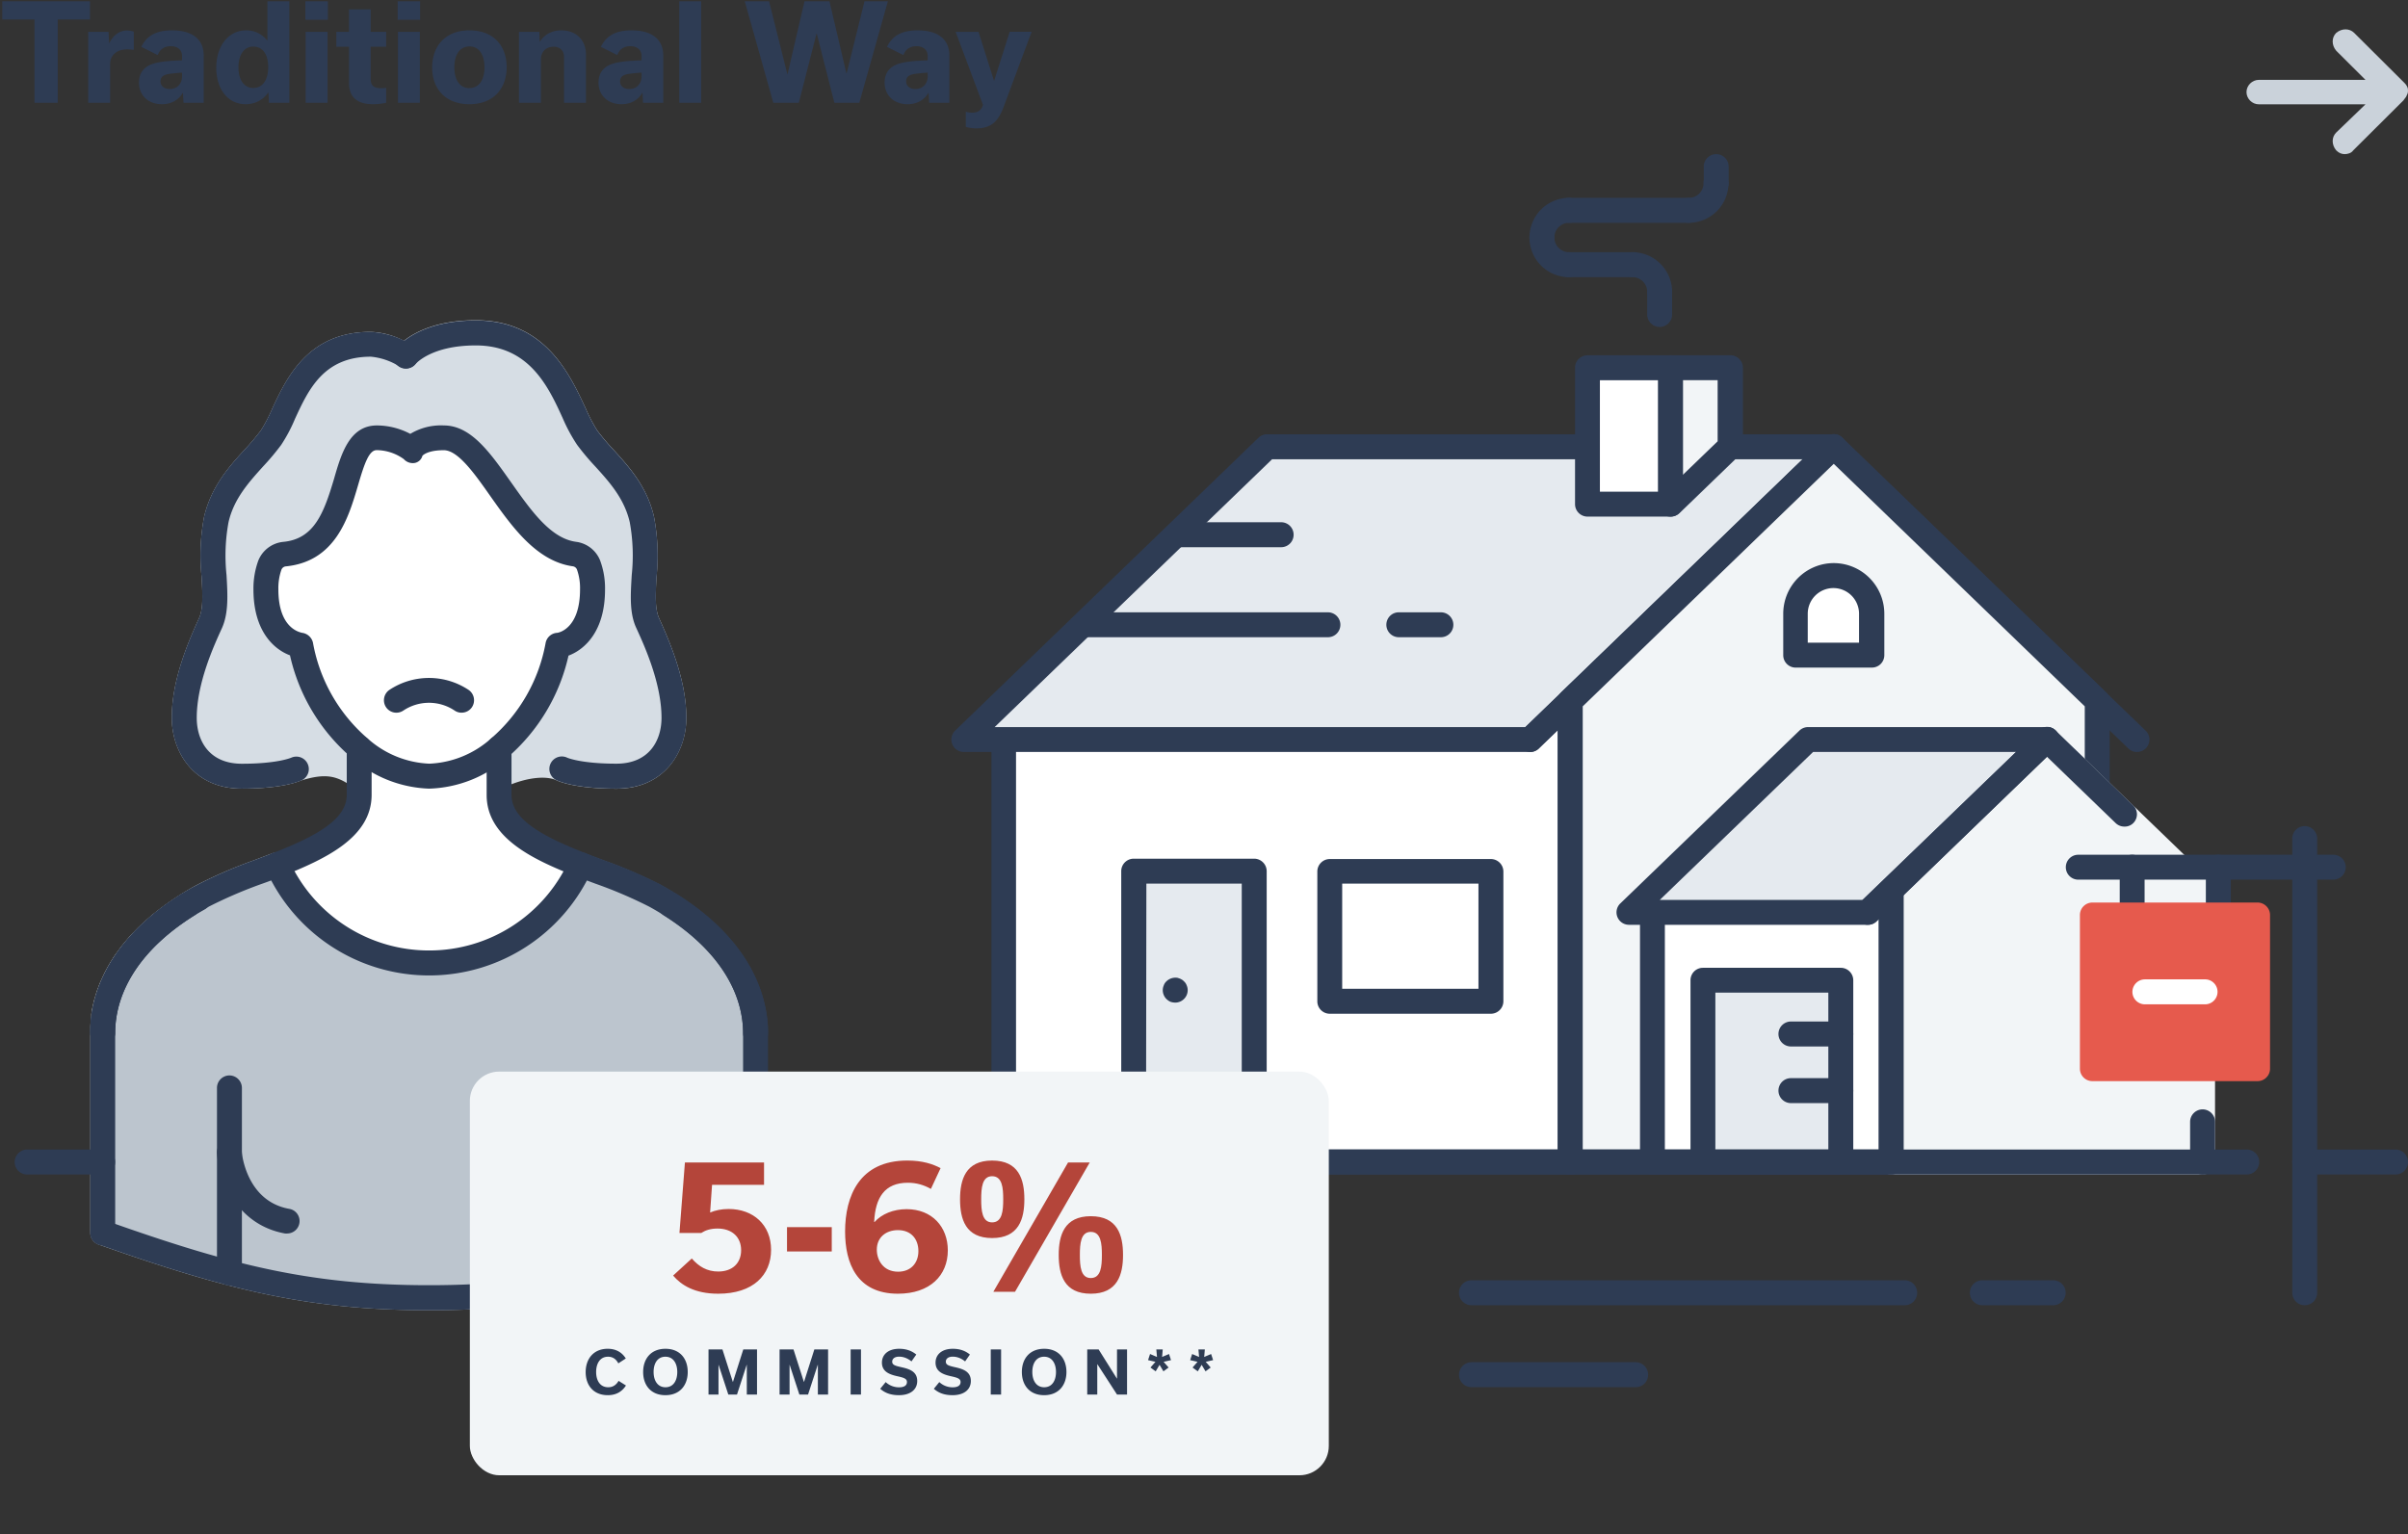 <svg width="328" height="209" fill="none" xmlns="http://www.w3.org/2000/svg"><rect width="100%" height="100%" fill="#333333" stroke="none"/><path d="M7.866 14V2.66h4.392V.176H.306V2.66h4.392V14h3.168ZM12.014 14h2.988V8.69c0-1.062.81-1.962 2.304-1.962.324 0 .702.036.918.072V4.316a2.877 2.877 0 0 0-.918-.162c-1.08 0-1.872.666-2.412 1.71h-.036l-.072-1.53h-2.772V14ZM27.749 14V7.574c0-2.124-1.422-3.438-4.32-3.438-2.16 0-3.456.738-4.176 2.25l2.232 1.116c.27-.702.81-1.206 1.782-1.206s1.53.54 1.53 1.35v.576c-1.566.054-3.006.144-4.014.486-1.332.45-1.854 1.404-1.854 2.538 0 1.71 1.224 2.952 3.132 2.952 1.26 0 2.25-.558 2.826-1.53h.036L24.995 14h2.754Zm-4.626-1.872c-.828 0-1.26-.468-1.26-1.044 0-.702.558-.918 1.134-1.008a21.02 21.02 0 0 1 1.8-.18v.504c0 .99-.648 1.728-1.674 1.728ZM33.472 14.198c1.26 0 2.358-.576 3.06-1.584h.036L36.622 14h2.79V.176h-2.988v5.328h-.036c-.702-.864-1.674-1.368-2.844-1.368-2.502 0-4.086 2.214-4.086 5.094 0 2.808 1.494 4.968 4.014 4.968Zm1.026-2.214c-1.368 0-2.016-1.278-2.016-2.79 0-1.62.684-2.844 2.016-2.844 1.35 0 2.034 1.134 2.034 2.808 0 1.602-.666 2.826-2.034 2.826ZM41.597 2.696h3.06V.176h-3.06v2.52ZM44.621 14V4.334h-2.988V14h2.988ZM45.81 6.368h1.729v4.914c0 1.872 1.008 2.916 3.276 2.916.666 0 1.332-.09 1.782-.198v-2.034a4.212 4.212 0 0 1-.684.054c-1.134 0-1.422-.486-1.422-1.314V6.368h2.106V4.334H50.49v-3.06h-2.952v3.06H45.81v2.034ZM54.166 2.696h3.06V.176h-3.06v2.52ZM57.19 14V4.334h-2.988V14h2.988ZM63.941 14.198c3.312 0 5.076-2.178 5.076-5.04 0-2.88-1.764-5.022-5.076-5.022-3.312 0-5.076 2.178-5.076 5.058 0 2.862 1.764 5.004 5.076 5.004Zm.018-7.866c1.368 0 2.034 1.224 2.034 2.844 0 1.602-.666 2.826-2.07 2.826-1.368 0-2.034-1.224-2.034-2.826 0-1.62.666-2.844 2.07-2.844ZM70.69 14h2.988V8.114c0-1.008.648-1.746 1.746-1.746.918 0 1.404.612 1.404 1.386V14h2.988V7.43c0-1.98-1.332-3.294-3.366-3.294-1.26 0-2.286.558-2.898 1.53h-.036l-.054-1.332H70.69V14ZM90.344 14V7.574c0-2.124-1.421-3.438-4.32-3.438-2.16 0-3.456.738-4.175 2.25l2.231 1.116c.27-.702.81-1.206 1.782-1.206.973 0 1.53.54 1.53 1.35v.576c-1.566.054-3.005.144-4.013.486-1.333.45-1.855 1.404-1.855 2.538 0 1.71 1.225 2.952 3.132 2.952 1.26 0 2.25-.558 2.826-1.53h.037L87.59 14h2.754Zm-4.625-1.872c-.828 0-1.26-.468-1.26-1.044 0-.702.557-.918 1.133-1.008a21.02 21.02 0 0 1 1.8-.18v.504c0 .99-.647 1.728-1.673 1.728ZM95.51 14V.176h-2.988V14h2.988ZM117.754.176l-2.43 9.81h-.036l-2.304-9.81h-3.402l-2.304 9.918h-.036L104.758.176h-3.312L105.334 14h3.474l2.412-9.414h.036L113.65 14h3.402L120.94.176h-3.186ZM129.315 14V7.574c0-2.124-1.422-3.438-4.32-3.438-2.16 0-3.456.738-4.176 2.25l2.232 1.116c.27-.702.81-1.206 1.782-1.206s1.53.54 1.53 1.35v.576c-1.566.054-3.006.144-4.014.486-1.332.45-1.854 1.404-1.854 2.538 0 1.71 1.224 2.952 3.132 2.952 1.26 0 2.25-.558 2.826-1.53h.036l.072 1.332h2.754Zm-4.626-1.872c-.828 0-1.26-.468-1.26-1.044 0-.702.558-.918 1.134-1.008a21.02 21.02 0 0 1 1.8-.18v.504c0 .99-.648 1.728-1.674 1.728ZM137.53 4.334l-2.106 6.642h-.036l-2.106-6.642h-3.114l3.726 9.954c-.234.774-.702 1.062-1.494 1.062a2.89 2.89 0 0 1-.846-.126v2.07c.342.09.81.198 1.44.198 2.07 0 3.006-1.026 3.708-2.916l3.816-10.242h-2.988Z" fill="#2E3C54"/><g clip-path="url(#a)"><path d="M136.698 158.321h77.192V96.303h-77.192v62.018Z" fill="#fff"/><path d="M213.9 160.022h-77.153a1.697 1.697 0 0 1-1.698-1.701V96.303a1.696 1.696 0 0 1 1.698-1.691h77.202a1.69 1.69 0 0 1 1.688 1.69v62.019a1.71 1.71 0 0 1-.13.662 1.689 1.689 0 0 1-1.607 1.039Zm-75.504-3.401h73.806V98.003h-73.806v58.618Z" fill="#2E3C54"/><path d="m249.779 60.843-41.303 39.891h-77.192l41.303-39.891h77.192Z" fill="#E5EAEF"/><path d="M208.476 102.454h-77.192a1.693 1.693 0 0 1-1.174-2.915l41.303-39.892c.313-.308.735-.479 1.174-.476h77.192a1.68 1.68 0 0 1 1.572 1.06 1.71 1.71 0 0 1-.388 1.865L209.66 101.94a1.69 1.69 0 0 1-1.184.515Zm-72.991-3.392h72.312l37.781-36.49h-72.302l-37.791 36.49Z" fill="#2E3C54"/><path d="M208.476 102.454a1.71 1.71 0 0 1-1.212-.515 1.702 1.702 0 0 1 0-2.4l41.303-39.892a1.696 1.696 0 0 1 2.396 0 1.71 1.71 0 0 1 0 2.41L209.66 101.9a1.699 1.699 0 0 1-1.184.554Z" fill="#2E3C54"/><path d="M291.082 102.454a1.67 1.67 0 0 1-1.174-.476l-41.303-39.843a1.71 1.71 0 0 1-.524-1.195 1.706 1.706 0 0 1 .476-1.215 1.706 1.706 0 0 1 2.406 0l41.293 39.814a1.687 1.687 0 0 1 .407 1.842 1.678 1.678 0 0 1-.918.938c-.21.089-.435.135-.663.135Z" fill="#2E3C54"/><path d="M285.669 95.506v62.815H213.89V95.506l35.889-34.663 35.89 34.663Z" fill="#F2F5F7"/><path d="M285.669 160.022h-71.798a1.699 1.699 0 0 1-1.698-1.701V95.506a1.698 1.698 0 0 1 .514-1.215l35.899-34.663a1.708 1.708 0 0 1 2.358 0l35.899 34.663a1.714 1.714 0 0 1 .523 1.215v62.815a1.7 1.7 0 0 1-1.697 1.701Zm-70.081-3.401h68.383V96.235l-34.192-33.04-34.191 33.04v60.386Z" fill="#2E3C54"/><path d="M300.009 121.209v37.112h-42.4v-37.112l21.2-20.475 21.2 20.475Z" fill="#F2F5F7"/><path d="M300.018 160.022h-42.409a1.677 1.677 0 0 1-1.197-.499 1.687 1.687 0 0 1-.491-1.202v-37.102a1.691 1.691 0 0 1 .514-1.225l21.2-20.455a1.686 1.686 0 0 1 2.358 0l21.199 20.475a1.703 1.703 0 0 1 .524 1.224v37.103a1.698 1.698 0 0 1-1.698 1.681Zm-40.75-3.402h39.014v-34.682l-19.502-18.843-19.512 18.843v34.682Z" fill="#F2F5F7"/><path d="M225.077 158.321h32.532v-36.636h-32.532v36.636Z" fill="#fff"/><path d="M257.609 160.022h-32.522a1.703 1.703 0 0 1-1.698-1.701v-36.636a1.702 1.702 0 0 1 1.698-1.7h32.522a1.697 1.697 0 0 1 1.698 1.7v36.636a1.701 1.701 0 0 1-1.698 1.701Zm-30.834-3.402h29.107v-33.234h-29.107v33.234Z" fill="#2E3C54"/><path d="M231.966 158.321h18.774v-24.732h-18.774v24.732Z" fill="#E5EAEF"/><path d="M250.74 160.022h-18.784a1.677 1.677 0 0 1-1.197-.499 1.683 1.683 0 0 1-.491-1.202v-24.77a1.688 1.688 0 0 1 1.688-1.691h18.784a1.701 1.701 0 0 1 1.698 1.691v24.731a1.707 1.707 0 0 1-1.039 1.607 1.698 1.698 0 0 1-.659.133Zm-17.086-3.401h15.388v-21.379h-15.388v21.379Z" fill="#2E3C54"/><path d="m278.809 100.734-24.402 23.565h-32.522l24.392-23.565h32.532Z" fill="#E5EAEF"/><path d="M254.417 126h-32.532a1.693 1.693 0 0 1-1.572-1.059 1.686 1.686 0 0 1 .398-1.856l24.392-23.546a1.696 1.696 0 0 1 1.184-.477h32.532a1.698 1.698 0 0 1 1.571 1.06 1.716 1.716 0 0 1-.397 1.856l-24.402 23.565a1.658 1.658 0 0 1-1.174.457Zm-28.331-3.391h27.642l20.88-20.155h-27.642l-20.88 20.155Z" fill="#2E3C54"/><path d="M254.417 126a1.697 1.697 0 0 1-1.222-.515 1.702 1.702 0 0 1 0-2.4l24.44-23.546a1.684 1.684 0 0 1 1.198-.504 1.679 1.679 0 0 1 1.198.504 1.703 1.703 0 0 1 0 2.4l-24.401 23.565a1.68 1.68 0 0 1-1.213.496Z" fill="#2E3C54"/><path d="M289.365 112.619a1.694 1.694 0 0 1-1.184-.476l-10.546-10.185a1.7 1.7 0 0 1 0-2.4 1.682 1.682 0 0 1 1.198-.504 1.68 1.68 0 0 1 1.198.504l10.547 10.184a1.688 1.688 0 0 1 0 2.401 1.632 1.632 0 0 1-1.213.476Z" fill="#2E3C54"/><path d="m227.532 68.695 8.121-7.852V50.104h-8.121v18.59Z" fill="#F2F5F7"/><path d="M227.532 70.385a1.582 1.582 0 0 1-.66-.136 1.68 1.68 0 0 1-1.038-1.564v-18.58a1.709 1.709 0 0 1 1.698-1.7h8.179a1.708 1.708 0 0 1 1.698 1.7v10.748a1.728 1.728 0 0 1-.524 1.224l-8.121 7.842c-.334.312-.776.48-1.232.466Zm1.698-18.59v12.896l4.735-4.567v-8.329h-4.735Z" fill="#2E3C54"/><path d="M216.229 68.695h11.303v-18.59h-11.303v18.59Z" fill="#fff"/><path d="M227.532 70.385h-11.294a1.7 1.7 0 0 1-1.698-1.7v-18.58a1.7 1.7 0 0 1 1.698-1.7h11.294a1.7 1.7 0 0 1 1.698 1.7v18.59c-.003.449-.183.879-.501 1.196a1.695 1.695 0 0 1-1.197.494Zm-9.606-3.39h7.908v-15.19h-7.908v15.19Z" fill="#2E3C54"/><path d="M170.831 118.692h-16.416v32.176h16.416v-32.176Z" fill="#E5EAEF"/><path d="M170.841 152.568h-16.417a1.682 1.682 0 0 1-1.2-.492 1.699 1.699 0 0 1-.497-1.199v-32.185a1.698 1.698 0 0 1 1.697-1.7h16.417a1.711 1.711 0 0 1 1.698 1.7v32.185a1.7 1.7 0 0 1-1.698 1.691Zm-14.728-3.391h13.03v-28.784h-12.992l-.038 28.784Z" fill="#2E3C54"/><path d="M160.091 136.602a2.184 2.184 0 0 1-.67-.117 2.003 2.003 0 0 1-.543-.379 1.709 1.709 0 0 1-.495-1.195c0-.224.046-.446.136-.651.072-.212.195-.402.359-.554a1.77 1.77 0 0 1 1.542-.476l.311.107c.1.046.197.098.291.155.093.061.177.133.252.214.167.151.294.342.369.554.09.205.136.427.136.651a1.677 1.677 0 0 1-.505 1.195 1.695 1.695 0 0 1-1.183.496Z" fill="#2E3C54"/><path d="M203.072 118.692h-21.947v17.716h21.947v-17.716Z" fill="#fff"/><path d="M203.082 138.118h-21.957a1.695 1.695 0 0 1-1.688-1.652v-17.725a1.703 1.703 0 0 1 1.688-1.701h21.957a1.712 1.712 0 0 1 1.698 1.701v17.725a1.708 1.708 0 0 1-1.698 1.652Zm-20.259-3.401h18.561v-14.324h-18.561v14.324ZM174.508 74.554h-13.777a1.68 1.68 0 0 1-1.197-.498 1.684 1.684 0 0 1-.491-1.202 1.7 1.7 0 0 1 1.688-1.7h13.777a1.696 1.696 0 0 1 1.698 1.7 1.695 1.695 0 0 1-1.698 1.7ZM180.883 86.818h-32.93a1.699 1.699 0 0 1-1.698-1.7c.003-.45.183-.88.501-1.197a1.695 1.695 0 0 1 1.197-.495h32.93a1.697 1.697 0 0 1 1.2 2.894c-.318.319-.75.498-1.2.498ZM196.271 86.818h-5.734a1.696 1.696 0 0 1-1.698-1.7 1.701 1.701 0 0 1 .498-1.2 1.678 1.678 0 0 1 1.2-.492h5.734a1.697 1.697 0 0 1 1.2 2.894c-.318.319-.75.498-1.2.498Z" fill="#2E3C54"/><path d="M244.589 89.267v-5.646c0-1.379.547-2.701 1.52-3.676a5.186 5.186 0 0 1 5.658-1.13 5.186 5.186 0 0 1 3.203 4.806v5.646h-10.381Z" fill="#fff"/><path d="M254.97 90.958h-10.381a1.691 1.691 0 0 1-1.689-1.69V83.62c0-1.828.725-3.582 2.015-4.875a6.88 6.88 0 0 1 4.864-2.025 6.895 6.895 0 0 1 4.869 2.024 6.913 6.913 0 0 1 2.02 4.876v5.646a1.7 1.7 0 0 1-.498 1.2 1.69 1.69 0 0 1-1.2.49Zm-8.732-3.392h6.986v-3.945a3.513 3.513 0 0 0-1.023-2.474 3.49 3.49 0 0 0-4.94 0 3.501 3.501 0 0 0-1.023 2.474v3.945Z" fill="#2E3C54"/><path d="M170.831 150.868h-24.586v7.453h24.586v-7.453Z" fill="#fff"/><path d="M170.841 160.022h-24.596a1.677 1.677 0 0 1-1.197-.499 1.687 1.687 0 0 1-.491-1.202v-7.444a1.706 1.706 0 0 1 .491-1.202 1.695 1.695 0 0 1 1.197-.498h24.596a1.7 1.7 0 0 1 1.698 1.7v7.444a1.702 1.702 0 0 1-1.698 1.701Zm-22.898-3.401h21.2v-4.053h-21.2v4.053Z" fill="#2E3C54"/><path d="M306.034 160.022H113.257a1.677 1.677 0 0 1-1.197-.499 1.683 1.683 0 0 1-.491-1.202 1.696 1.696 0 0 1 1.688-1.7h192.777a1.7 1.7 0 0 1 0 3.401ZM326.302 160.022h-12.37a1.695 1.695 0 0 1-1.698-1.701 1.702 1.702 0 0 1 1.698-1.7h12.37a1.699 1.699 0 0 1 1.698 1.7 1.699 1.699 0 0 1-1.698 1.701ZM226.067 44.546a1.697 1.697 0 0 1-1.698-1.7v-3.081a1.701 1.701 0 0 1 .498-1.2 1.69 1.69 0 0 1 1.2-.491 1.697 1.697 0 0 1 1.698 1.69v3.081a1.7 1.7 0 0 1-1.698 1.701ZM233.77 26.656a1.695 1.695 0 0 1-1.697-1.7V22.7A1.7 1.7 0 0 1 233.77 21a1.706 1.706 0 0 1 1.698 1.7v2.255a1.7 1.7 0 0 1-1.698 1.7ZM222.37 37.763h-8.645a1.7 1.7 0 0 1-1.698-1.7 1.714 1.714 0 0 1 1.698-1.701h8.645a1.706 1.706 0 0 1 1.698 1.7 1.7 1.7 0 0 1-1.698 1.7v.001ZM230.045 30.358h-16.32a1.691 1.691 0 0 1-1.2-.498 1.69 1.69 0 0 1 .003-2.402 1.704 1.704 0 0 1 1.197-.501h16.32a1.708 1.708 0 0 1 1.698 1.7 1.7 1.7 0 0 1-1.698 1.701Z" fill="#2E3C54"/><path d="M222.37 36.063c.98.002 1.919.393 2.611 1.087a3.716 3.716 0 0 1 1.086 2.615" fill="#fff"/><path d="M226.067 41.465a1.697 1.697 0 0 1-1.698-1.7 2.003 2.003 0 0 0-1.999-2.002 1.7 1.7 0 0 1 0-3.401 5.4 5.4 0 0 1 3.812 1.585 5.42 5.42 0 0 1 1.583 3.818 1.7 1.7 0 0 1-1.698 1.7Z" fill="#2E3C54"/><path d="M213.725 36.063a3.696 3.696 0 0 1-3.696-3.703" fill="#fff"/><path d="M213.725 37.763a5.39 5.39 0 0 1-3.814-1.582 5.406 5.406 0 0 1-1.58-3.82 1.701 1.701 0 0 1 .498-1.2 1.69 1.69 0 0 1 1.2-.492 1.697 1.697 0 0 1 1.698 1.691 2.002 2.002 0 0 0 1.998 2.002 1.696 1.696 0 0 1 1.698 1.7 1.695 1.695 0 0 1-1.698 1.7Z" fill="#2E3C54"/><path d="M233.77 24.955c0 .982-.389 1.924-1.082 2.618a3.694 3.694 0 0 1-2.614 1.084" fill="#fff"/><path d="M230.045 30.358a1.697 1.697 0 0 1-1.698-1.7 1.697 1.697 0 0 1 1.698-1.7 1.997 1.997 0 0 0 1.998-2.003 1.684 1.684 0 0 1 .498-1.199 1.69 1.69 0 0 1 1.2-.492 1.7 1.7 0 0 1 1.698 1.691 5.411 5.411 0 0 1-5.394 5.403Z" fill="#2E3C54"/><path d="M210.029 32.36a3.704 3.704 0 0 1 3.696-3.702" fill="#fff"/><path d="M210.029 34.06a1.697 1.697 0 0 1-1.698-1.7 5.415 5.415 0 0 1 1.583-3.818 5.398 5.398 0 0 1 3.811-1.585 1.696 1.696 0 0 1 1.698 1.7 1.695 1.695 0 0 1-1.698 1.7 1.997 1.997 0 0 0-1.998 2.003 1.7 1.7 0 0 1-1.698 1.7ZM250.74 142.578h-6.792a1.7 1.7 0 0 1 0-3.401h6.792a1.712 1.712 0 0 1 1.698 1.701 1.702 1.702 0 0 1-1.698 1.7ZM250.74 150.294h-6.792a1.7 1.7 0 0 1 0-3.401h6.792a1.712 1.712 0 0 1 1.698 1.701 1.702 1.702 0 0 1-1.698 1.7Z" fill="#2E3C54"/><path d="M102.905 140.149V139.197c0-.185 0-.37-.068-.574-.068-.204 0-.194 0-.291 0-.097-.068-.408-.107-.632-.039-.223-.048-.223-.078-.33-.029-.107-.097-.447-.155-.671-.058-.223-.077-.253-.106-.389-.03-.136-.146-.456-.224-.699l-.145-.428c-.097-.233-.185-.476-.291-.729-.107-.252-.136-.311-.204-.466a19.984 19.984 0 0 0-.349-.739l-.272-.515c-.136-.243-.272-.486-.427-.729l-.359-.573c-.145-.233-.31-.466-.475-.709l-.476-.632c-.165-.223-.34-.437-.514-.651l-.62-.729c-.166-.184-.35-.369-.525-.554a31.324 31.324 0 0 0-.815-.826c-.281-.272-.31-.282-.456-.418-.359-.33-.718-.651-1.116-.971l-.252-.195a36.445 36.445 0 0 0-5.491-3.683 94.251 94.251 0 0 0-10.159-4.246 22.593 22.593 0 0 1-8.35 9.765 22.545 22.545 0 0 1-12.316 3.626 22.544 22.544 0 0 1-12.38-3.6 22.592 22.592 0 0 1-8.393-9.801 92.967 92.967 0 0 0-10.148 4.247 36.375 36.375 0 0 0-5.492 3.683l-.252.194c-.398.33-.757.651-1.116.972-.146.136-.31.272-.456.418-.145.145-.553.553-.815.826-.262.272-.359.369-.524.553l-.62.729c-.176.214-.35.428-.515.651l-.475.632c-.165.243-.33.476-.476.709l-.359.574c-.155.243-.29.486-.427.729l-.271.515c-.127.252-.243.495-.35.738-.106.243-.145.311-.203.467-.059.155-.204.495-.291.728l-.146.428c-.087.243-.155.476-.223.7-.068.223-.068.262-.107.388-.039.127-.107.447-.155.671-.049.223-.058.223-.078.33-.02.107-.068.428-.106.632-.04.204 0 .194 0 .291 0 .098 0 .389-.059.574V167.942c17.775 6.297 28.496 8.852 44.437 8.852 15.941 0 26.662-2.555 44.437-8.852v-27.21c-.078-.165-.078-.379-.087-.583Z" fill="#BCC5CE"/><path d="M58.439 178.515c-16.766 0-27.856-2.916-44.951-8.931a1.718 1.718 0 0 1-1.194-1.623v-28.026l.058-.826c0-.272.049-.476.078-.699v-.214c.049-.34.087-.564.126-.797l.058-.243c.088-.389.136-.632.204-.884l.088-.302c.106-.369.184-.622.271-.894.088-.272.117-.311.175-.476.058-.165.184-.515.3-.787l.233-.515c.117-.262.243-.525.379-.807l.3-.563c.146-.263.292-.525.457-.797l.388-.622c.161-.253.336-.505.524-.758l.504-.69c.175-.233.369-.466.563-.7.194-.233.427-.505.65-.767l.437-.467.126-.126c.281-.301.562-.593.873-.884l.485-.447c.378-.35.766-.69 1.174-1.04l.175-.136a39.394 39.394 0 0 1 5.821-3.887 63.347 63.347 0 0 1 7.762-3.363l2.552-.971a1.696 1.696 0 0 1 2.164.884 20.956 20.956 0 0 0 7.73 9.029 20.908 20.908 0 0 0 11.393 3.361 20.901 20.901 0 0 0 11.387-3.362 20.946 20.946 0 0 0 7.726-9.028 1.706 1.706 0 0 1 2.174-.884c.854.34 1.707.66 2.57.971a65.345 65.345 0 0 1 7.763 3.343 38.036 38.036 0 0 1 5.744 3.887l.261.204c.418.35.806.69 1.184 1.03l.476.448c.31.301.601.592.883.894l.116.116.437.476c.233.263.456.515.66.768.203.253.387.466.562.7.175.233.349.466.505.69.155.223.359.505.524.758l.388.622.456.787.3.573c.136.272.262.535.379.807.116.272.155.34.223.515s.223.534.32.797l.165.456.243.787.116.418c.068.253.126.506.175.748l.077.379c.052.227.091.451.117.671l.058.33c0 .195 0 .37.058.545l-1.669.369 1.689-.185V168.01a1.704 1.704 0 0 1-1.33 1.661c-16.785 5.977-27.913 8.844-44.64 8.844ZM15.69 166.756c16.116 5.666 26.827 8.357 42.749 8.357 15.921 0 26.643-2.701 42.778-8.367V140.052a4.042 4.042 0 0 0 0-.467l1.668-.388-1.688.175c0-.224 0-.36-.058-.515v-.282c0-.165-.058-.35-.097-.544v-.195a29.222 29.222 0 0 0-.165-.7l-.068-.242c-.097-.321-.155-.525-.233-.749l-.097-.272c-.116-.32-.204-.534-.291-.768l-.184-.417a20.355 20.355 0 0 0-.32-.671l-.253-.476c-.116-.204-.242-.437-.378-.661-.136-.223-.213-.35-.33-.525l-.446-.641c-.136-.204-.282-.398-.427-.593l-.485-.593a13.023 13.023 0 0 0-.582-.68c-.204-.223-.233-.252-.36-.389l-.116-.126c-.252-.262-.495-.515-.776-.777l-.427-.399c-.33-.301-.67-.612-1.038-.913l-.233-.185a35.397 35.397 0 0 0-5.249-3.518 61.122 61.122 0 0 0-7.364-3.148l-1.135-.437a24.378 24.378 0 0 1-8.963 9.46 24.328 24.328 0 0 1-12.547 3.484 24.32 24.32 0 0 1-12.623-3.454 24.364 24.364 0 0 1-9.014-9.5l-1.116.427a62.086 62.086 0 0 0-7.373 3.159 34.943 34.943 0 0 0-5.24 3.508l-.145.116c-.466.379-.805.69-1.135.972l-.437.399c-.262.252-.514.515-.766.777l-.127.136c-.126.136-.252.262-.358.389-.107.126-.389.437-.573.661l-.485.602-.427.583-.446.651c-.117.175-.223.35-.32.515-.098.166-.272.457-.388.68-.117.224-.175.311-.253.467l-.32.671-.184.427c-.088.214-.175.437-.253.651-.077.214-.097.253-.135.379l-.204.642v.145l-.058.195c-.049.204-.097.408-.136.602v.165c-.068.321-.097.506-.126.69v.165c0 .273-.059.438-.068.603l-1.718.097 1.698.127v.476l-1.707.077 1.698.078v.535l-.146 26.043Z" fill="#BCC5CE"/><path d="M102.914 169.662a1.699 1.699 0 0 1-1.697-1.701v-27.21c0-5.976-3.881-11.661-10.809-16.034a1.7 1.7 0 0 1 .515-3.097 1.679 1.679 0 0 1 1.28.221c10.799 6.744 12.409 14.742 12.409 18.91v27.21a1.7 1.7 0 0 1-1.698 1.701ZM85.654 175.123a1.71 1.71 0 0 1-1.698-1.7v-25.198a1.71 1.71 0 0 1 1.698-1.701 1.696 1.696 0 0 1 1.698 1.701v25.168a1.7 1.7 0 0 1-1.698 1.73Z" fill="#2E3C54"/><path d="M77.775 168.058a1.686 1.686 0 0 1-.3-3.343c5.821-1.069 6.471-7.56 6.49-7.842a1.677 1.677 0 0 1 1.166-1.482c.213-.068.437-.093.659-.073a1.7 1.7 0 0 1 1.562 1.817c-.252 3.236-2.503 9.718-9.266 10.923a1.61 1.61 0 0 1-.31 0ZM13.992 169.662a1.7 1.7 0 0 1-1.698-1.701v-27.21c0-4.168 1.61-12.166 12.41-18.91a1.684 1.684 0 0 1 2.338.534 1.704 1.704 0 0 1-.544 2.342c-6.976 4.363-10.808 10.058-10.808 16.034v27.21a1.703 1.703 0 0 1-1.698 1.701ZM31.253 175.123a1.696 1.696 0 0 1-1.698-1.7v-25.198a1.702 1.702 0 0 1 1.698-1.701 1.706 1.706 0 0 1 1.698 1.701v25.168a1.713 1.713 0 0 1-1.043 1.595c-.208.088-.43.134-.655.135Z" fill="#2E3C54"/><path d="M39.131 168.058a1.61 1.61 0 0 1-.31 0c-6.792-1.234-9.014-7.686-9.266-10.922a1.703 1.703 0 0 1 1.572-1.818 1.698 1.698 0 0 1 1.804 1.555c0 .302.64 6.803 6.491 7.833a1.681 1.681 0 0 1 1.358 1.943 1.691 1.691 0 0 1-1.649 1.409ZM13.982 142.442a1.705 1.705 0 0 1-1.697-1.7c0-6.647 3.832-12.993 10.789-17.861 1.067-.739 2.095-1.39 3.153-1.944a1.695 1.695 0 0 1 2.462 1.942 1.7 1.7 0 0 1-.803 1.022c-.97.544-1.94 1.127-2.91 1.808-7.763 5.393-9.334 11.175-9.334 15.072a1.694 1.694 0 0 1-1.66 1.661Z" fill="#2E3C54"/><path d="M32.931 105.748c-5.462 0-7.85-3.974-7.85-7.949 0-4.771 2.087-9.64 3.581-12.915 1.494-3.275-.446-8.746.796-14.13 1.183-5.17 5.152-7.948 7.442-11.126 2.59-3.615 3.764-12.73 13.583-12.73 1.693.139 3.327.685 4.764 1.593 0 0 2.474-3.177 9.527-3.177 10.673 0 12.614 10.69 15.185 14.314 2.29 3.178 6.258 5.957 7.441 11.127 1.242 5.345-.698 10.835.796 14.13 1.494 3.294 3.58 8.143 3.58 12.914 0 3.975-2.387 7.949-7.85 7.949-5.462 0-7.431-.972-7.431-.972-1.94-.874-4.987-.67-8.548.972v-3.887a24.04 24.04 0 0 0 8.024-13.984s4.715-.447 4.715-7.609a9.021 9.021 0 0 0-.553-3.372 2.41 2.41 0 0 0-1.892-1.457c-8.072-1.118-11.875-15.84-17.823-15.84-3.551 0-4.347 1.584-4.347 1.584a7.967 7.967 0 0 0-4.764-1.584c-5.569 0-2.59 14.887-12.613 15.85a2.394 2.394 0 0 0-1.94 1.496 9.09 9.09 0 0 0-.543 3.323c0 7.162 4.715 7.61 4.715 7.61a24.078 24.078 0 0 0 7.985 13.973v3.888c-2.503-1.721-4.492-2.255-8.538-.972.01 0-1.96.981-7.442.981Z" fill="#D6DDE4"/><path d="M48.93 107.449c-.347.006-.687-.1-.97-.301-2.096-1.429-3.541-1.856-6.986-.797-.64.272-2.978 1.098-8.033 1.098-6.559 0-9.538-5.005-9.538-9.65 0-4.8 1.883-9.582 3.726-13.605.582-1.292.456-3.4.33-5.636a28.324 28.324 0 0 1 .35-8.163c.97-4.09 3.376-6.802 5.52-9.134a32.868 32.868 0 0 0 2.202-2.605 20.85 20.85 0 0 0 1.563-2.993c1.94-4.16 4.85-10.446 13.408-10.446 1.575.066 3.116.48 4.512 1.214 1.455-1.146 4.473-2.798 9.78-2.798 9.392 0 12.749 7.21 14.97 11.981.45 1.055.981 2.072 1.592 3.042a30.905 30.905 0 0 0 2.202 2.605c2.144 2.36 4.58 5.043 5.52 9.134.511 2.69.629 5.44.35 8.163-.126 2.235-.252 4.344.34 5.646 1.834 4.033 3.716 8.814 3.716 13.605 0 4.645-2.979 9.65-9.538 9.65-5.695 0-7.956-1.05-8.189-1.167-1.174-.534-3.686-.563-7.073.972a1.683 1.683 0 0 1-1.63-.116 1.692 1.692 0 0 1-.776-1.429v-3.887a1.682 1.682 0 0 1 .611-1.302 22.466 22.466 0 0 0 7.403-12.993 1.702 1.702 0 0 1 1.504-1.37c.301 0 3.183-.593 3.183-5.918a7.533 7.533 0 0 0-.427-2.73.709.709 0 0 0-.544-.419c-4.977-.69-8.324-5.432-11.283-9.62-2.145-3.052-4.376-6.2-6.307-6.2-2.3 0-2.91.758-2.91.768a1.341 1.341 0 0 1-1.049.971 1.647 1.647 0 0 1-1.484-.524 6.426 6.426 0 0 0-3.677-1.186c-1.058 0-1.688 1.885-2.532 4.772-1.29 4.392-3.057 10.407-9.868 11.068a.718.718 0 0 0-.572.447 7.632 7.632 0 0 0-.418 2.682c0 5.325 2.911 5.83 3.212 5.918a1.746 1.746 0 0 1 1.514 1.39 22.404 22.404 0 0 0 7.402 12.992 1.693 1.693 0 0 1 .612 1.303v3.887a1.705 1.705 0 0 1-.903 1.506 1.754 1.754 0 0 1-.815.175Zm24.955-4.859a8.056 8.056 0 0 1 3.338.651c.048 0 1.94.836 6.733.836 4.531 0 6.151-3.226 6.151-6.249 0-4.703-2.309-9.776-3.425-12.215-.97-2.06-.785-4.577-.63-7.25.253-2.397.162-4.819-.272-7.19-.747-3.227-2.765-5.462-4.725-7.62a33.44 33.44 0 0 1-2.445-2.914 22.747 22.747 0 0 1-1.94-3.586c-2.019-4.49-4.638-9.99-11.867-9.99-5.996 0-8.12 2.44-8.208 2.546a1.726 1.726 0 0 1-2.231.36 8.841 8.841 0 0 0-3.881-1.322c-6.433 0-8.5 4.5-10.333 8.474a21.189 21.189 0 0 1-1.883 3.547 33.454 33.454 0 0 1-2.445 2.915c-1.94 2.157-3.987 4.392-4.725 7.619a25.227 25.227 0 0 0-.271 7.19c.155 2.673.3 5.19-.63 7.25-1.117 2.44-3.426 7.512-3.426 12.216 0 3.022 1.62 6.248 6.152 6.248 4.85 0 6.684-.816 6.704-.816l.223-.088c3.212-.972 5.414-.971 7.354-.233v-.243a25.916 25.916 0 0 1-7.762-13.381c-2.192-.817-4.977-3.304-4.977-8.99-.016-1.323.204-2.64.65-3.886a4.09 4.09 0 0 1 3.425-2.585c4.192-.408 5.511-3.887 6.918-8.64.97-3.38 2.115-7.22 5.821-7.22a9.787 9.787 0 0 1 4.55 1.147 8.072 8.072 0 0 1 4.57-1.146c3.697 0 6.307 3.712 9.082 7.638 2.775 3.926 5.453 7.774 8.965 8.22a4.092 4.092 0 0 1 3.221 2.489 10.81 10.81 0 0 1 .69 4.023c0 5.685-2.785 8.172-4.978 8.989a25.917 25.917 0 0 1-7.762 13.381v.602a13.917 13.917 0 0 1 4.269-.806v.029Z" fill="#D6DDE4"/><path d="M58.448 105.748a15.068 15.068 0 0 0 9.528-3.887v6.423c0 4.636 5.337 7.26 11.139 9.534a22.593 22.593 0 0 1-8.35 9.765 22.545 22.545 0 0 1-12.317 3.626c-4.37.01-8.65-1.251-12.318-3.63a22.593 22.593 0 0 1-8.348-9.771c5.822-2.274 11.139-4.859 11.139-9.533v-6.395a15.103 15.103 0 0 0 9.527 3.868Z" fill="#fff"/><path d="M80.133 76.925a9.022 9.022 0 0 1 .553 3.373c0 7.162-4.715 7.609-4.715 7.609a24.043 24.043 0 0 1-7.995 13.974 15.068 15.068 0 0 1-9.527 3.887 15.106 15.106 0 0 1-9.528-3.887 24.081 24.081 0 0 1-7.985-14.004s-4.716-.447-4.716-7.609a9.09 9.09 0 0 1 .544-3.323 2.4 2.4 0 0 1 1.94-1.496c9.974-.972 6.996-15.85 12.613-15.85 1.717 0 3.388.556 4.764 1.584 0 0 .796-1.584 4.347-1.584 5.947 0 9.702 14.722 17.823 15.84a2.404 2.404 0 0 1 1.882 1.487Z" fill="#fff"/><path d="M13.992 142.442a1.696 1.696 0 0 1-1.698-1.7c0-4.538 1.883-13.187 14.554-20.174a63.187 63.187 0 0 1 7.762-3.362l2.551-.972c6.045-2.362 10.072-4.626 10.072-7.949v-6.395a1.691 1.691 0 0 1 1.697-1.691 1.688 1.688 0 0 1 1.689 1.691v6.395c0 5.83-6.307 8.746-12.225 11.107a63.11 63.11 0 0 1-2.572.972 61.916 61.916 0 0 0-7.373 3.158c-11.11 6.142-12.759 13.41-12.759 17.2a1.717 1.717 0 0 1-.493 1.213 1.702 1.702 0 0 1-1.205.507ZM102.914 142.442a1.707 1.707 0 0 1-1.697-1.7c0-3.79-1.66-11.059-12.76-17.201a60.955 60.955 0 0 0-7.363-3.148l-2.6-.972c-5.91-2.313-12.206-5.277-12.206-11.107v-6.395a1.697 1.697 0 0 1 1.049-1.565 1.68 1.68 0 0 1 .649-.125 1.687 1.687 0 0 1 1.688 1.69v6.366c0 3.323 4.027 5.577 10.052 7.949l2.58.971a65.345 65.345 0 0 1 7.763 3.343c12.613 6.997 14.553 15.646 14.553 20.184a1.714 1.714 0 0 1-.497 1.212 1.687 1.687 0 0 1-1.211.498Z" fill="#2E3C54"/><path d="M58.448 132.9a24.315 24.315 0 0 1-13.234-3.911 24.365 24.365 0 0 1-8.984-10.491 1.702 1.702 0 0 1 1.5-2.395 1.675 1.675 0 0 1 1.213.463c.162.154.292.338.382.542a20.95 20.95 0 0 0 7.732 9.029 20.9 20.9 0 0 0 11.391 3.361 20.885 20.885 0 0 0 11.388-3.362 20.94 20.94 0 0 0 7.726-9.028 1.697 1.697 0 0 1 .943-.895 1.676 1.676 0 0 1 1.298.04 1.7 1.7 0 0 1 .895.944 1.695 1.695 0 0 1-.04 1.301 24.337 24.337 0 0 1-8.978 10.491 24.286 24.286 0 0 1-13.232 3.911ZM58.449 107.449a16.803 16.803 0 0 1-10.615-4.266A25.741 25.741 0 0 1 39.5 89.286c-2.193-.816-4.978-3.303-4.978-8.988-.016-1.325.204-2.64.65-3.887a4.09 4.09 0 0 1 3.425-2.585c4.192-.408 5.511-3.887 6.918-8.64.97-3.381 2.115-7.22 5.822-7.22a9.787 9.787 0 0 1 4.55 1.147 8.072 8.072 0 0 1 4.57-1.147c3.696 0 6.306 3.712 9.081 7.639 2.775 3.925 5.453 7.774 8.965 8.22a4.09 4.09 0 0 1 3.222 2.488c.482 1.285.716 2.65.688 4.023 0 5.685-2.784 8.173-4.977 8.99a25.722 25.722 0 0 1-8.334 13.896 16.797 16.797 0 0 1-10.654 4.227Zm-7.142-46.12c-1.057 0-1.688 1.885-2.532 4.771-1.29 4.393-3.056 10.408-9.867 11.069a.718.718 0 0 0-.573.447 7.632 7.632 0 0 0-.417 2.682c0 5.325 2.911 5.83 3.212 5.918a1.745 1.745 0 0 1 1.504 1.37 22.41 22.41 0 0 0 7.402 12.993 13.427 13.427 0 0 0 8.442 3.469 13.422 13.422 0 0 0 8.44-3.46 22.464 22.464 0 0 0 7.403-12.992 1.701 1.701 0 0 1 1.504-1.37c.301 0 3.183-.593 3.183-5.919a7.533 7.533 0 0 0-.427-2.73.71.71 0 0 0-.543-.418c-4.978-.69-8.325-5.432-11.284-9.62-2.145-3.052-4.376-6.2-6.307-6.2-2.3 0-2.91.757-2.91.767a1.34 1.34 0 0 1-1.048.972 1.647 1.647 0 0 1-1.485-.525 6.426 6.426 0 0 0-3.697-1.224Z" fill="#2E3C54"/><path d="M83.956 107.449c-5.695 0-7.956-1.05-8.189-1.166a1.697 1.697 0 0 1-.933-1.644 1.699 1.699 0 0 1 2.447-1.398s1.853.807 6.675.807c4.531 0 6.151-3.227 6.151-6.249 0-4.703-2.309-9.776-3.425-12.215-.97-2.06-.785-4.577-.63-7.25a25.23 25.23 0 0 0-.272-7.19c-.747-3.227-2.765-5.462-4.725-7.62a33.456 33.456 0 0 1-2.445-2.915 22.738 22.738 0 0 1-1.94-3.586c-2.019-4.46-4.638-9.96-11.867-9.96-5.996 0-8.12 2.439-8.208 2.546a1.707 1.707 0 0 1-2.377.243 1.691 1.691 0 0 1-.281-2.352c.31-.398 3.211-3.838 10.867-3.838 9.391 0 12.748 7.21 14.97 11.982.45 1.054.981 2.071 1.591 3.041a30.903 30.903 0 0 0 2.203 2.605c2.144 2.361 4.58 5.043 5.52 9.134.51 2.69.629 5.44.35 8.163-.126 2.235-.252 4.344.34 5.646 1.833 4.033 3.715 8.814 3.715 13.605 0 4.616-2.978 9.611-9.537 9.611Z" fill="#2E3C54"/><path d="M32.931 107.449c-6.559 0-9.537-5.005-9.537-9.65 0-4.8 1.882-9.582 3.726-13.605.582-1.292.456-3.4.33-5.636a28.32 28.32 0 0 1 .349-8.163c.97-4.091 3.376-6.802 5.52-9.134a32.847 32.847 0 0 0 2.203-2.605 20.84 20.84 0 0 0 1.562-2.993c1.94-4.16 4.851-10.446 13.408-10.446 2.035.114 4.006.75 5.725 1.846a1.69 1.69 0 0 1 .514 2.342 1.691 1.691 0 0 1-1.723.757 1.686 1.686 0 0 1-.615-.242 8.839 8.839 0 0 0-3.881-1.322c-6.433 0-8.5 4.5-10.333 8.474a21.173 21.173 0 0 1-1.882 3.547 33.437 33.437 0 0 1-2.445 2.916c-1.94 2.157-3.988 4.392-4.725 7.618a25.223 25.223 0 0 0-.272 7.191c.155 2.673.3 5.19-.63 7.25-1.117 2.439-3.426 7.512-3.426 12.215 0 3.022 1.62 6.248 6.152 6.248 4.85 0 6.684-.816 6.704-.816a1.695 1.695 0 0 1 2.241.807 1.692 1.692 0 0 1-.757 2.244c-.232.107-2.493 1.157-8.208 1.157ZM62.892 97.1a1.638 1.638 0 0 1-.97-.292 6.29 6.29 0 0 0-6.976 0 1.696 1.696 0 0 1-2.358-.447 1.713 1.713 0 0 1 .447-2.362 9.75 9.75 0 0 1 10.798 0 1.71 1.71 0 0 1 .447 2.362 1.69 1.69 0 0 1-1.388.738ZM58.449 178.515c-16.766 0-27.856-2.916-44.961-8.941a1.686 1.686 0 0 1-1.174-1.613 1.69 1.69 0 0 1 2.26-1.603c16.747 5.937 27.584 8.746 43.865 8.746 16.28 0 27.167-2.818 43.874-8.746a1.75 1.75 0 0 1 1.538.233 1.756 1.756 0 0 1 .742 1.37 1.703 1.703 0 0 1-1.31 1.662c-16.989 6.025-28.108 8.892-44.834 8.892ZM13.982 160.022H3.698a1.696 1.696 0 0 1-1.198-2.9 1.701 1.701 0 0 1 1.198-.501h10.284a1.696 1.696 0 0 1 1.698 1.7 1.696 1.696 0 0 1-1.698 1.701ZM302.163 126.962a1.695 1.695 0 0 1-1.698-1.701v-7.103a1.695 1.695 0 0 1 2.898-1.203 1.7 1.7 0 0 1 .497 1.203v7.103a1.7 1.7 0 0 1-1.697 1.701ZM313.932 177.834a1.695 1.695 0 0 1-1.698-1.7v-61.883a1.702 1.702 0 0 1 1.698-1.7 1.707 1.707 0 0 1 1.697 1.7v61.883a1.698 1.698 0 0 1-1.697 1.7Z" fill="#2E3C54"/><path d="M317.822 119.849h-34.793a1.697 1.697 0 0 1 0-3.392h34.793a1.697 1.697 0 0 1 1.698 1.701 1.7 1.7 0 0 1-.498 1.199 1.702 1.702 0 0 1-1.2.492Z" fill="#2E3C54"/><path d="M290.432 126.962a1.702 1.702 0 0 1-1.698-1.701v-7.103a1.702 1.702 0 0 1 1.698-1.701 1.682 1.682 0 0 1 1.198.499 1.693 1.693 0 0 1 .491 1.202v7.103a1.702 1.702 0 0 1-.491 1.202 1.686 1.686 0 0 1-1.198.499Z" fill="#2E3C54"/><path d="M307.538 124.659h-22.5v20.932h22.5v-20.932Z" fill="#E65A4D"/><path d="M307.509 147.301h-22.5a1.697 1.697 0 0 1-1.698-1.7v-20.932a1.697 1.697 0 0 1 1.698-1.701h22.5a1.702 1.702 0 0 1 1.698 1.701v20.932a1.7 1.7 0 0 1-1.698 1.7Zm-20.802-3.391h19.104v-17.541h-19.066l-.038 17.541Z" fill="#E65A4D"/><path d="M300.018 160.022a1.702 1.702 0 0 1-1.698-1.701v-5.471c0-.451.179-.884.498-1.202a1.696 1.696 0 0 1 2.898 1.202v5.471a1.695 1.695 0 0 1-1.698 1.701Z" fill="#2E3C54"/><path d="M300.426 136.835h-8.267a1.7 1.7 0 0 1-1.698-1.7 1.713 1.713 0 0 1 1.698-1.701h8.267a1.702 1.702 0 0 1 0 3.401Z" fill="#fff"/><path d="M222.807 189h-22.374a1.699 1.699 0 0 1-1.198-2.9 1.703 1.703 0 0 1 1.198-.501h22.374a1.696 1.696 0 0 1 1.688 1.7 1.683 1.683 0 0 1-.491 1.202 1.675 1.675 0 0 1-1.197.499ZM259.511 177.834h-59.078a1.699 1.699 0 0 1-1.698-1.7 1.699 1.699 0 0 1 1.698-1.701h59.078a1.702 1.702 0 0 1 0 3.401ZM279.672 177.834h-9.653a1.695 1.695 0 0 1-1.698-1.7 1.695 1.695 0 0 1 1.698-1.701h9.653a1.695 1.695 0 0 1 1.698 1.701 1.702 1.702 0 0 1-1.698 1.7Z" fill="#2E3C54"/></g><rect x="64" y="146" width="117" height="55" rx="4" fill="#F2F5F7"/><path d="M96.99 161.432h7.081v-3.048H93.295l-.744 9.6h2.976c.552-.36 1.248-.6 2.208-.6 1.968 0 3.216 1.152 3.216 2.952 0 1.752-1.176 2.904-3.12 2.904-1.512 0-2.64-.672-3.6-1.776l-2.544 2.328c1.104 1.296 2.928 2.472 6.144 2.472 4.752 0 7.2-2.544 7.2-5.976 0-3.408-2.424-5.568-5.784-5.568-.984 0-1.848.192-2.52.48l.264-3.768Zm10.21 9.072h6.096v-3.312H107.2v3.312Zm20.921-11.352c-1.056-.552-2.448-1.032-4.536-1.032-6.528 0-8.472 4.848-8.472 9.672 0 4.296 1.584 8.472 7.2 8.472 4.368 0 6.792-2.496 6.792-5.904 0-3.216-2.16-5.616-5.616-5.616-1.776 0-3.384.648-4.368 1.752h-.048c.144-3.336 1.44-5.352 4.584-5.352 1.2 0 2.208.312 3.144.84l1.32-2.832Zm-5.784 14.112c-2.064 0-2.904-1.632-2.904-3 0-1.704 1.272-2.664 2.88-2.664 1.824 0 2.784 1.248 2.784 2.856 0 1.632-1.032 2.808-2.76 2.808Zm12.802-4.584c3.648 0 4.392-2.616 4.392-5.28 0-2.688-.744-5.28-4.392-5.28-3.624 0-4.368 2.616-4.368 5.28 0 2.688.744 5.28 4.368 5.28Zm3.12 7.32 10.176-17.616h-2.952L135.307 176h2.952Zm-3.12-9.456c-1.368 0-1.488-1.608-1.488-3.144s.12-3.144 1.488-3.144c1.392 0 1.512 1.608 1.512 3.144s-.12 3.144-1.512 3.144Zm13.44-.84c-3.624 0-4.368 2.616-4.368 5.28 0 2.688.744 5.28 4.368 5.28 3.648 0 4.392-2.616 4.392-5.28 0-2.688-.744-5.28-4.392-5.28Zm0 2.136c1.392 0 1.512 1.608 1.512 3.144s-.12 3.144-1.512 3.144c-1.368 0-1.488-1.608-1.488-3.144s.12-3.144 1.488-3.144Z" fill="#B4453A"/><path d="M82.784 190.088c1.16 0 1.953-.496 2.48-1.32l-1.007-.632c-.32.56-.776.872-1.409.872-1.144 0-1.647-.96-1.647-2.08 0-1.128.512-2.08 1.624-2.08.632 0 1.08.312 1.4.904l1.016-.664c-.52-.84-1.344-1.32-2.465-1.32-1.927 0-3 1.376-3 3.176 0 1.816 1.08 3.144 3.008 3.144Zm4.82-3.16c0 1.8 1.057 3.16 3.033 3.16 1.992 0 3.04-1.376 3.04-3.16 0-1.8-1.056-3.16-3.032-3.16-1.992 0-3.04 1.376-3.04 3.16Zm1.425 0c0-1.144.512-2.08 1.608-2.08 1.088 0 1.616.936 1.616 2.08 0 1.144-.512 2.08-1.608 2.08-1.088 0-1.616-.936-1.616-2.08Zm12.216-3.072-1.408 4.424h-.016l-1.416-4.424h-1.896V190h1.36v-4.04h.016l1.32 4.04h1.184l1.32-4.056h.016V190h1.392v-6.144h-1.872Zm9.679 0-1.408 4.424h-.016l-1.416-4.424h-1.896V190h1.36v-4.04h.016l1.32 4.04h1.184l1.32-4.056h.016V190h1.392v-6.144h-1.872Zm6.352 6.144v-6.144h-1.408V190h1.408Zm5.165.088c1.616 0 2.496-.8 2.496-1.928 0-1.248-.976-1.616-2.064-1.864-.888-.2-1.344-.304-1.344-.776 0-.376.312-.68.936-.68.616 0 1.184.232 1.688.648l.656-.936c-.576-.472-1.304-.784-2.328-.784-1.536 0-2.352.824-2.352 1.88 0 1.208.976 1.6 2.016 1.84.896.2 1.392.32 1.392.808 0 .448-.352.72-1.072.72a2.655 2.655 0 0 1-1.824-.712l-.744.912c.616.544 1.4.872 2.544.872Zm7.304 0c1.616 0 2.496-.8 2.496-1.928 0-1.248-.976-1.616-2.064-1.864-.888-.2-1.344-.304-1.344-.776 0-.376.312-.68.936-.68.616 0 1.184.232 1.688.648l.656-.936c-.576-.472-1.304-.784-2.328-.784-1.536 0-2.352.824-2.352 1.88 0 1.208.976 1.6 2.016 1.84.896.2 1.392.32 1.392.808 0 .448-.352.72-1.072.72a2.655 2.655 0 0 1-1.824-.712l-.744.912c.616.544 1.4.872 2.544.872Zm6.617-.088v-6.144h-1.408V190h1.408Zm2.829-3.072c0 1.8 1.056 3.16 3.032 3.16 1.992 0 3.04-1.376 3.04-3.16 0-1.8-1.056-3.16-3.032-3.16-1.992 0-3.04 1.376-3.04 3.16Zm1.424 0c0-1.144.512-2.08 1.608-2.08 1.088 0 1.616.936 1.616 2.08 0 1.144-.512 2.08-1.608 2.08-1.088 0-1.616-.936-1.616-2.08Zm11.536-3.072v3.968h-.016l-2.488-3.968h-1.552V190h1.368v-4.128h.016l2.672 4.128h1.368v-6.144h-1.368Zm6.324 2.984.704-.52-.68-.776 1.008-.232-.272-.832-.944.4.088-1.024h-.872l.088 1.024-.944-.4-.272.832 1.008.232-.68.776.712.52.528-.888.528.888Zm5.734 0 .704-.52-.68-.776 1.008-.232-.272-.832-.944.4.088-1.024h-.872l.088 1.024-.944-.4-.272.832 1.008.232-.68.776.712.52.528-.888.528.888Z" fill="#2E3C54"/><path d="M328 12.42c0-.256 0-.384-.129-.64-.128-.256-.257-.384-.386-.513l-6.818-6.787c-.644-.64-1.673-.64-2.445 0-.643.64-.643 1.665 0 2.433l3.989 3.97h-14.538c-.901 0-1.673.769-1.673 1.665s.772 1.665 1.673 1.665h14.538l-3.989 3.842c-.643.64-.643 1.664 0 2.433.386.384.772.512 1.158.512.386 0 .901-.128 1.158-.512l6.819-6.787c.128-.129.257-.385.386-.513.128-.256.257-.512.257-.768Z" fill="#CAD2DA"/><defs><clipPath id="a"><path fill="#fff" transform="translate(2 21)" d="M0 0h326v188H0z"/></clipPath></defs></svg>